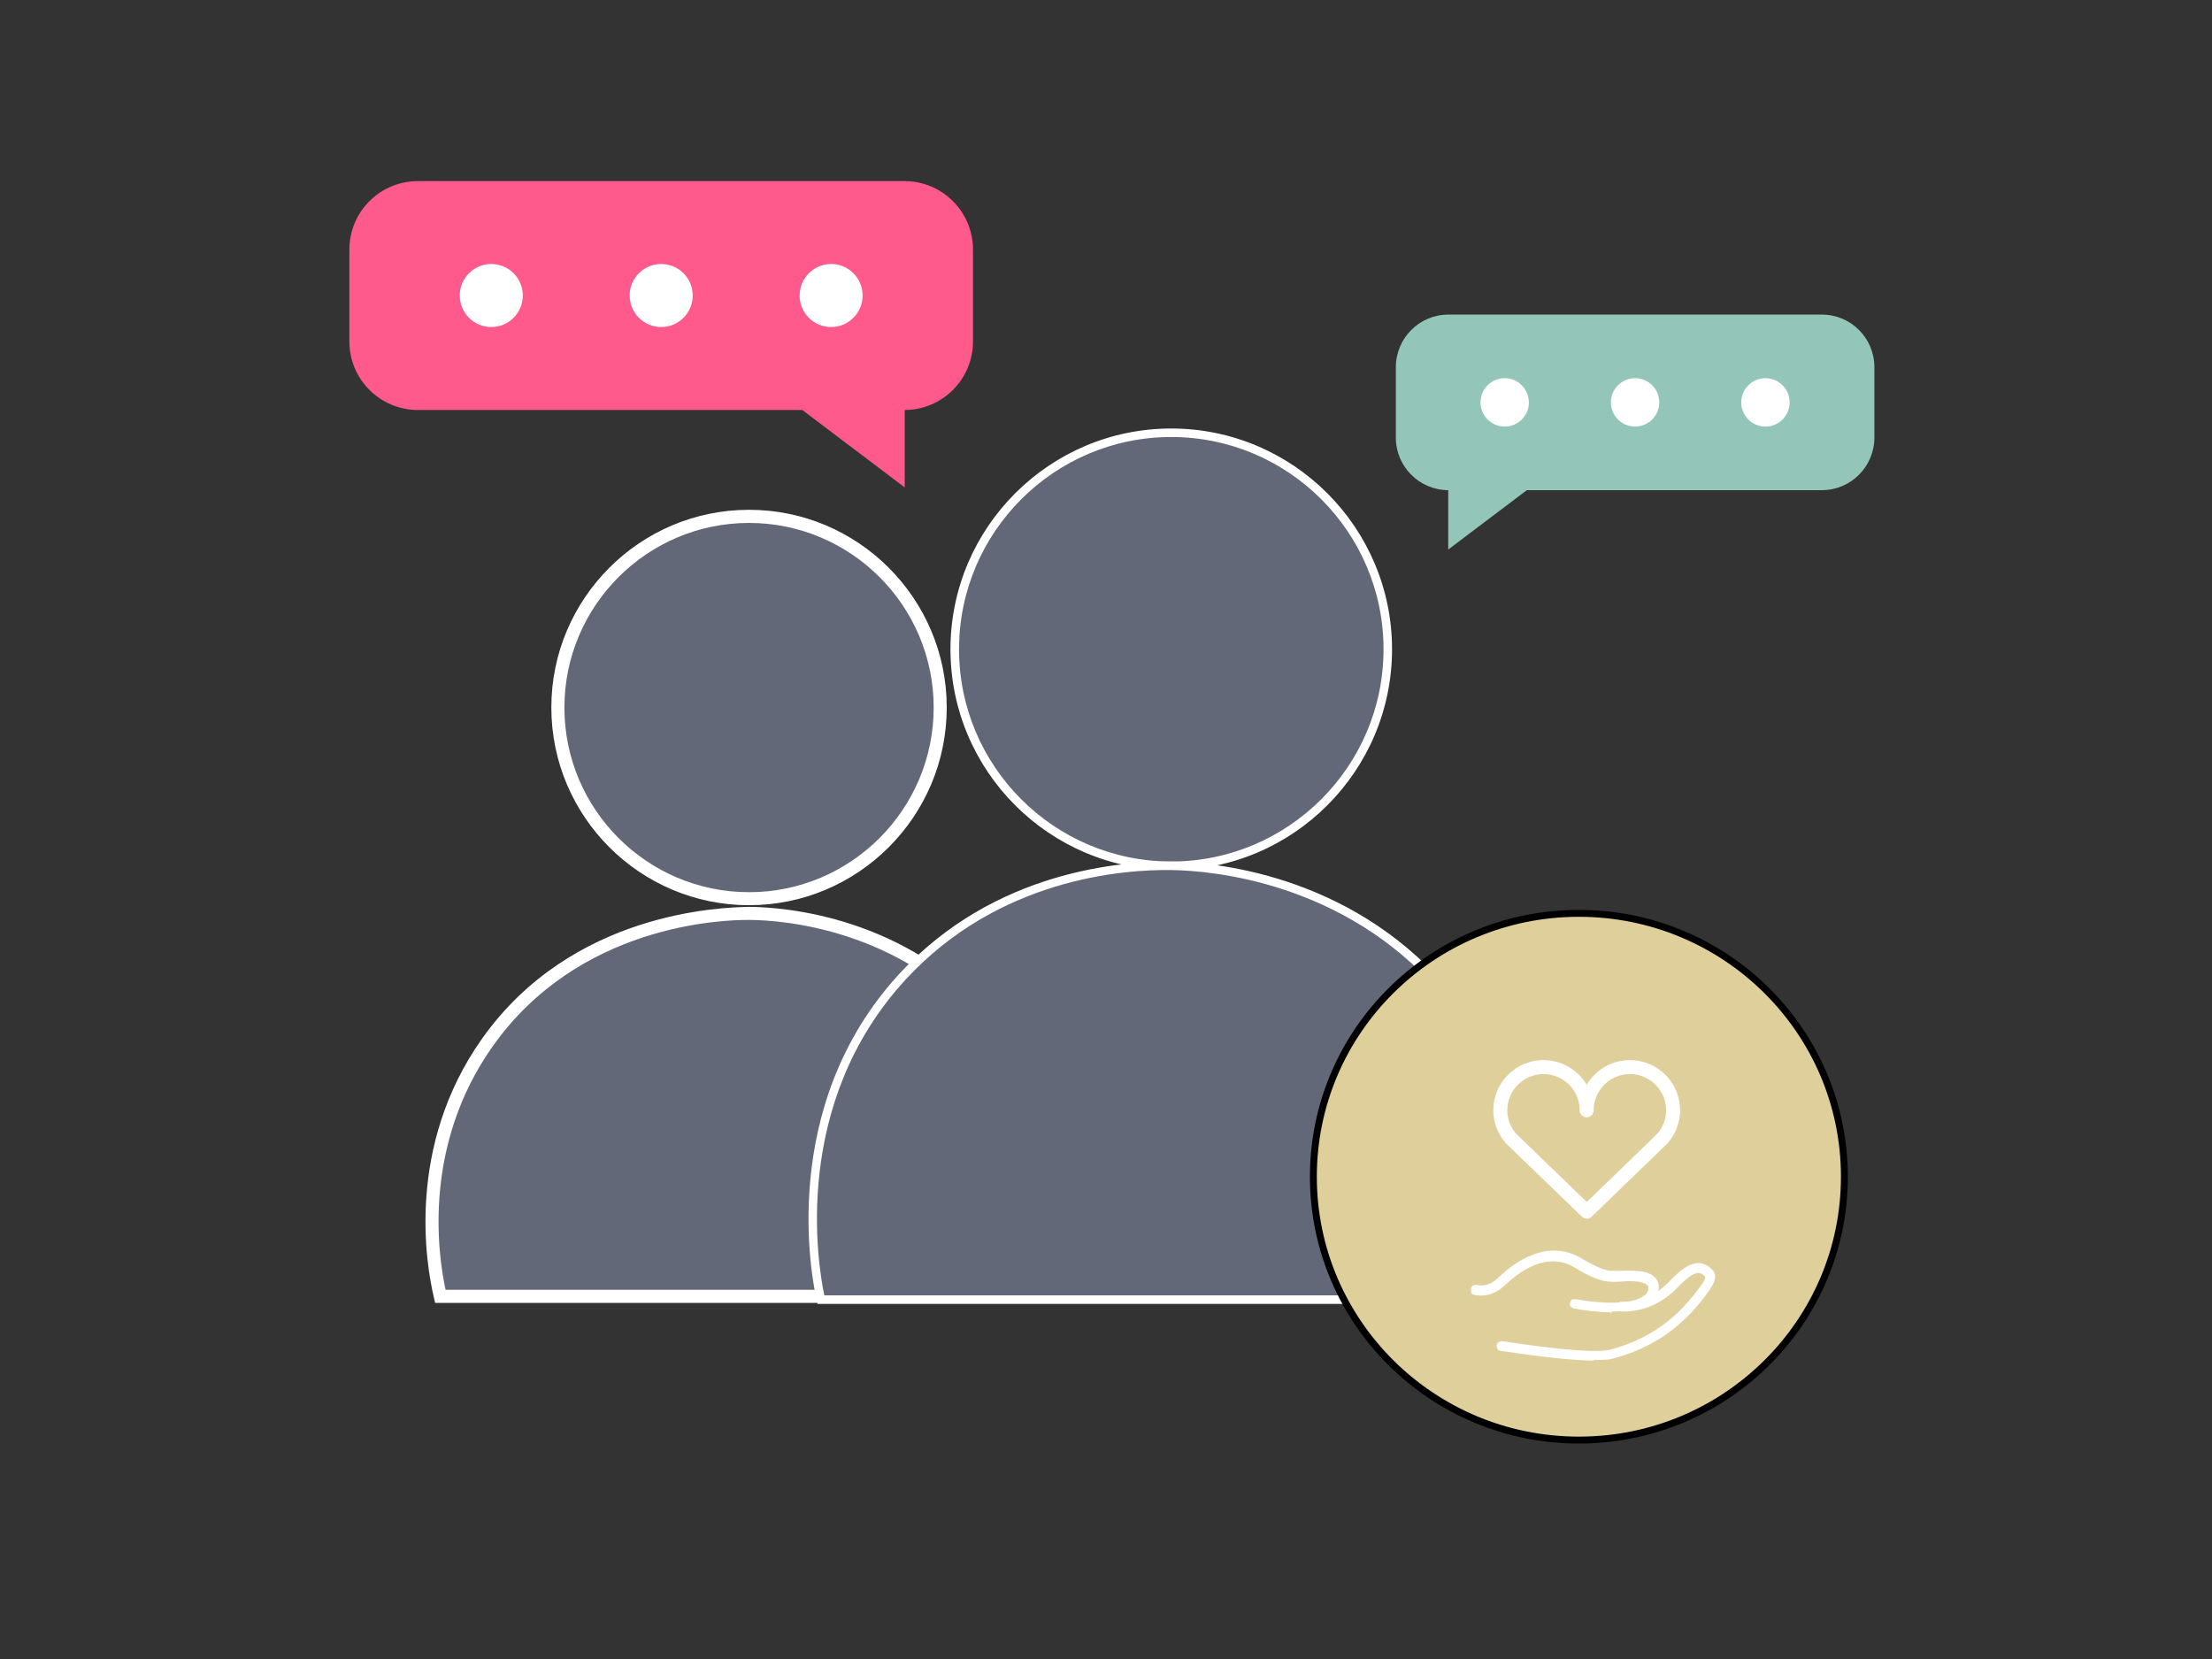 <?xml version="1.0" encoding="UTF-8"?>
<svg xmlns="http://www.w3.org/2000/svg" width="320" height="240" viewBox="0 0 320 240">
  <rect x="0" y="0" width="320" height="240" fill="#333333" stroke="none"/>
  <defs>
    <style>
      .cls-1 {
        fill: #93c5b9;
      }

      .cls-2 {
        fill: #fff;
      }

      .cls-3 {
        fill: #ff5a8b;
      }

      .cls-4, .cls-5 {
        fill: none;
      }

      .cls-6 {
        fill: #dfd09b;
        stroke: #000;
        stroke-miterlimit: 10;
      }

      .cls-5 {
        stroke: #fff;
        stroke-linecap: round;
        stroke-linejoin: round;
        stroke-width: 2.02px;
      }

      .cls-7 {
        fill: #636879;
      }
    </style>
  </defs>
  <g id="Layer_1" data-name="Layer 1">
    <g>
      <g>
        <circle class="cls-7" cx="108.36" cy="102.36" r="27.65"/>
        <path class="cls-2" d="M108.36,130.95c-15.77,0-28.6-12.83-28.6-28.6s12.83-28.6,28.6-28.6,28.6,12.83,28.6,28.6-12.83,28.6-28.6,28.6ZM108.36,75.65c-14.72,0-26.71,11.98-26.71,26.71s11.98,26.71,26.71,26.71,26.71-11.98,26.71-26.71-11.98-26.71-26.71-26.71Z"/>
      </g>
      <g>
        <path class="cls-7" d="M108.45,132.14c-2.88-.03-24.87.16-37.98,18.72-11.37,16.1-7.45,33.85-6.78,36.68h89.73c.49-2.44,4.24-22.9-10.31-39.64-13.24-15.24-31.49-15.73-34.67-15.75Z"/>
        <path class="cls-2" d="M154.2,188.48H62.95l-.17-.73c-1.16-4.85-4.06-21.88,6.92-37.44,13-18.41,34.57-19.05,38.76-19.12h0c5.06.05,22.57,1.35,35.37,16.08,14.42,16.6,11.29,36.61,10.52,40.45l-.15.76ZM64.45,186.59h88.19c.89-5.06,2.83-23.04-10.23-38.08-12.28-14.14-29.1-15.39-33.96-15.43-4.05-.03-24.75.68-37.2,18.32-10.04,14.22-7.97,29.74-6.79,35.19Z"/>
      </g>
    </g>
    <g>
      <g>
        <circle class="cls-7" cx="169.44" cy="93.93" r="31.32"/>
        <path class="cls-2" d="M169.44,125.87c-17.61,0-31.94-14.33-31.94-31.94s14.33-31.94,31.94-31.94,31.94,14.33,31.94,31.94-14.33,31.94-31.94,31.94ZM169.44,63.22c-16.93,0-30.7,13.77-30.7,30.71s13.77,30.7,30.7,30.7,30.71-13.77,30.71-30.7-13.77-30.71-30.71-30.71Z"/>
      </g>
      <g>
        <path class="cls-7" d="M169.58,125.26c-5.36-.08-24.63.45-38.98,16-17.75,19.22-12.37,44.49-11.84,46.76h101.65c.56-2.8,4.77-25.98-11.68-44.91-14.81-17.04-35.19-17.78-39.15-17.84Z"/>
        <path class="cls-2" d="M220.92,188.63h-102.65l-.11-.48c-.65-2.81-5.84-28.01,11.99-47.32,13.79-14.93,32.18-16.26,39.45-16.19h0c5.69.09,25.35,1.65,39.61,18.05,16.16,18.6,12.68,41.12,11.82,45.44l-.1.5ZM119.25,187.39h100.64c.96-5.23,3.61-26.35-11.63-43.89-13.93-16.02-33.14-17.54-38.69-17.63-7.09-.13-25.08,1.23-38.52,15.8-16.64,18.02-12.73,41.32-11.8,45.72Z"/>
      </g>
    </g>
    <rect class="cls-4" width="320" height="238.8"/>
    <g>
      <path id="Path_234508" data-name="Path 234508" class="cls-1" d="M263.58,45.51h-54.07c-4.18.01-7.56,3.4-7.58,7.58v10.24c.01,4.18,3.4,7.56,7.58,7.58v8.59l11.37-8.59h42.7c4.18-.01,7.56-3.4,7.58-7.58v-10.24c-.01-4.18-3.4-7.57-7.58-7.58Z"/>
      <path id="Path_234509" data-name="Path 234509" class="cls-2" d="M221.18,58.21c0,1.93-1.56,3.5-3.5,3.5-1.93,0-3.5-1.56-3.5-3.5,0-1.93,1.56-3.5,3.5-3.5,0,0,0,0,0,0,1.93,0,3.49,1.57,3.49,3.5Z"/>
      <path id="Path_234510" data-name="Path 234510" class="cls-2" d="M240.04,58.21c0,1.93-1.56,3.5-3.5,3.5-1.93,0-3.5-1.56-3.5-3.5,0-1.93,1.56-3.5,3.5-3.5h0c1.93,0,3.5,1.56,3.5,3.5Z"/>
      <path id="Path_234515" data-name="Path 234515" class="cls-2" d="M258.9,58.21c0,1.93-1.56,3.5-3.5,3.5-1.93,0-3.5-1.56-3.5-3.5,0-1.93,1.56-3.5,3.5-3.5,0,0,0,0,0,0,1.93,0,3.5,1.57,3.5,3.5Z"/>
    </g>
    <g>
      <path id="Path_234508-2" data-name="Path 234508" class="cls-3" d="M60.42,26.2h70.46c5.45.02,9.86,4.43,9.88,9.88v13.35c-.02,5.45-4.43,9.86-9.88,9.88v11.2s-14.82-11.2-14.82-11.2h-55.64c-5.45-.02-9.86-4.43-9.88-9.88v-13.35c.02-5.45,4.43-9.86,9.88-9.88Z"/>
      <path id="Path_234509-2" data-name="Path 234509" class="cls-2" d="M115.67,42.75c0,2.52,2.04,4.56,4.56,4.56,2.52,0,4.56-2.04,4.56-4.56,0-2.52-2.04-4.56-4.56-4.56,0,0,0,0,0,0-2.51,0-4.55,2.04-4.55,4.56Z"/>
      <path id="Path_234510-2" data-name="Path 234510" class="cls-2" d="M91.09,42.75c0,2.52,2.04,4.56,4.56,4.56,2.52,0,4.56-2.04,4.56-4.56,0-2.52-2.04-4.56-4.56-4.56h0c-2.52,0-4.56,2.04-4.56,4.56Z"/>
      <path id="Path_234515-2" data-name="Path 234515" class="cls-2" d="M66.51,42.75c0,2.52,2.04,4.56,4.56,4.56,2.52,0,4.56-2.04,4.56-4.56,0-2.52-2.04-4.56-4.56-4.56,0,0,0,0,0,0-2.52,0-4.56,2.04-4.56,4.56Z"/>
    </g>
  </g>
  <g id="Layer_2" data-name="Layer 2">
    <ellipse class="cls-6" cx="228.41" cy="170.23" rx="38.41" ry="38.1"/>
    <g>
      <path class="cls-2" d="M232.96,189.83c-1.68,0-3.54-.19-5.32-.56-.19,0-.37-.19-.47-.28,0-.19-.19-.37,0-.56,0-.19.19-.37.28-.47h.56c3.54.65,8.21.84,9.89-.56.37-.28.56-.65.56-1.03s0-.37-.19-.47c-.75-.75-3.17-.56-4.29-.47h-.75c-1.4,0-2.98-.56-5.41-2.05-4.01-2.43-8.02.56-10.07,2.52-2.24,2.15-4.48,1.4-4.57,1.4-.19,0-.28-.19-.37-.37v-.56c0-.37.56-.56.93-.47,0,0,1.49.47,3.08-1.12,2.33-2.24,7-5.6,11.85-2.8,2.24,1.31,3.54,1.87,4.66,1.87s.37,0,.65,0c1.68,0,4.2-.28,5.41.93.37.37.65.93.56,1.59,0,.84-.47,1.59-1.12,2.05-1.4,1.12-3.92,1.31-5.69,1.31v.19h-.19v-.09ZM227.73,188.8"/>
      <path class="cls-2" d="M230.63,196.83c-4.85,0-13.15-1.4-13.53-1.4s-.65-.47-.56-.84c0-.37.47-.65.84-.56,2.43.37,12.78,1.96,15.58,1.21,7.18-1.87,10.63-6.16,12.03-7.84,1.31-1.68,1.96-2.52,1.59-2.8-.65-.65-1.4-.93-3.92,1.68-3.26,3.36-6.72,3.45-7.84,3.45h-.19c-.37,0-.75-.28-.75-.65s.28-.75.65-.75h.19c1.03,0,4.01,0,6.9-3.08,1.4-1.4,3.64-3.73,5.88-1.77,1.4,1.21.19,2.71-1.4,4.76-1.31,1.59-5.13,6.34-12.78,8.3-.65.19-1.49.19-2.61.19h-.09v.09Z"/>
    </g>
    <g id="_01_-_Heart_icon" data-name="01 - Heart icon">
      <path class="cls-5" d="M240.49,164.71c.96-1.1,1.55-2.51,1.55-4.09,0-3.45-2.8-6.25-6.25-6.25s-6.25,2.8-6.25,6.25c0-3.45-2.8-6.25-6.25-6.25s-6.25,2.8-6.25,6.25c0,1.57.6,2.99,1.56,4.09l10.95,10.58,10.95-10.58Z"/>
    </g>
  </g>
</svg>